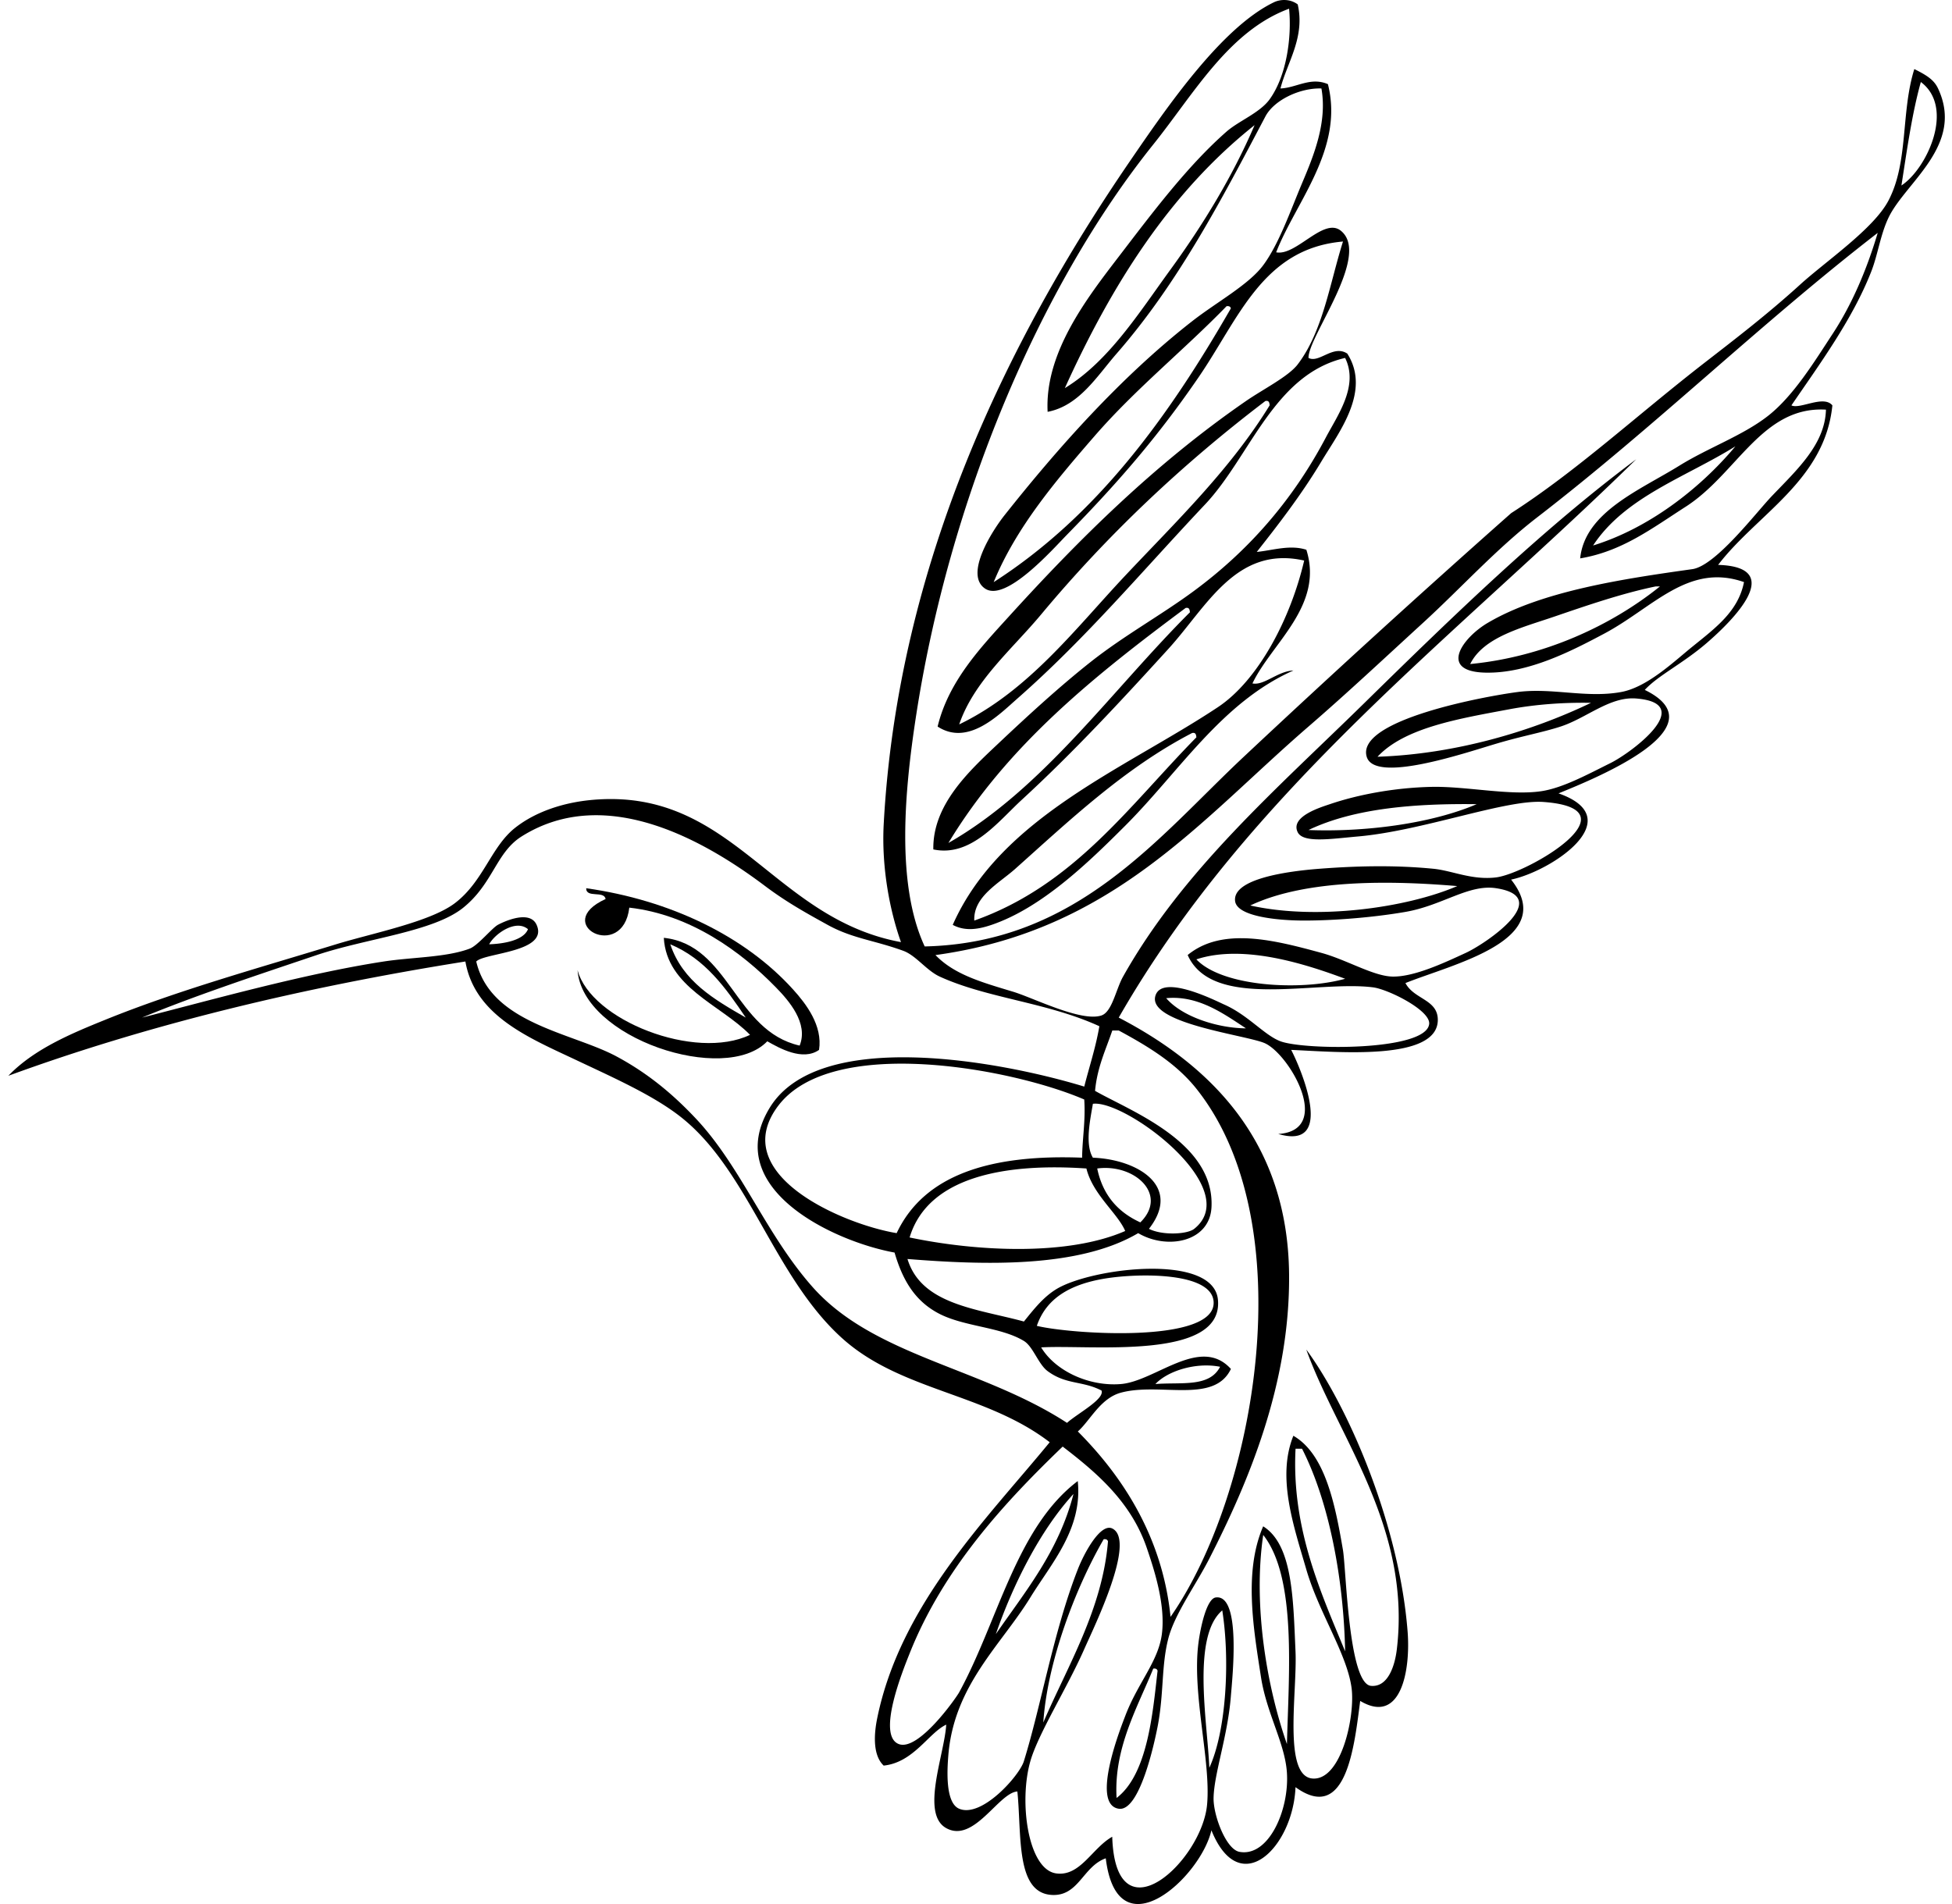 <svg xmlns="http://www.w3.org/2000/svg" width="205" height="200" fill="none" viewBox="0 0 205 200">
  <path fill="#000" fill-rule="evenodd" d="M136.287.461c.793 3.478-1.118 6.098-1.812 8.832 1.693-.068 3.149-1.242 4.984-.454 1.717 6.799-3.391 12.39-5.435 17.663 2.087.423 4.983-3.724 6.793-2.265 3.204 2.582-3.446 11.098-3.397 13.359 1.111.593 2.594-1.432 4.075-.453 2.509 3.955-.876 8.25-2.716 11.32-2.127 3.55-4.617 6.752-6.793 9.512 1.675-.163 3.491-.786 5.208-.227 1.859 5.879-3.652 9.812-5.662 14.04 1.232.245 2.637-1.287 4.303-1.359-7.537 3.35-11.965 10.607-17.664 16.305-3.884 3.884-8.776 8.629-14.039 10.416-1.179.4-2.679.755-4.075 0 5.016-11.329 18.135-16.41 27.85-22.87 4.262-2.834 7.643-9.323 9.058-15.398-7.15-1.612-10.231 4.855-14.266 9.284-4.911 5.394-9.923 10.819-15.396 15.851-2.495 2.294-5.327 6.04-9.284 5.208-.087-4.703 3.778-8.25 6.793-11.094 3.092-2.919 6.447-6.003 9.736-8.605 3.54-2.795 7.397-4.905 10.869-7.473 5.645-4.172 10.301-9.426 13.813-16.077 1.264-2.395 3.48-5.431 2.036-8.378-7.508 1.74-9.968 10.369-14.717 15.397-6.572 6.962-12.479 14.03-19.701 20.381-1.963 1.727-5.174 5.029-8.378 2.943 1.149-4.77 4.545-8.326 7.471-11.547 7.371-8.118 15.304-16.012 24.909-22.644 1.802-1.245 4.462-2.577 5.435-3.85 2.647-3.463 3.376-8.537 4.757-12.908-8.422.73-10.919 8.062-15.171 14.266-4.239 6.183-8.395 10.994-13.815 16.53-1.505 1.539-6.428 7.125-8.604 5.66-2.244-1.51.876-6.233 2.038-7.697 5.467-6.895 12.112-14.447 19.701-20.38 2.58-2.019 5.935-3.823 7.471-5.887 1.641-2.203 2.869-5.743 4.076-8.605 1.234-2.92 2.668-6.398 2.039-9.964-2.26-.072-4.976 1.214-5.887 2.945-4.607 8.742-9.173 17.522-15.624 24.908-2.047 2.345-3.923 5.479-7.244 6.113-.323-6.2 4.116-11.925 7.471-16.302 3.498-4.564 7.193-9.511 11.321-13.135 1.288-1.127 3.504-1.972 4.528-3.396 1.774-2.465 2.331-6.498 2.038-9.511-6.339 2.342-9.991 8.933-14.266 14.266-11.965 14.932-21.418 37.335-24.907 60.005-1.209 7.856-2.13 17.704.905 24.229 15.998-.355 24.546-11.52 33.512-19.926a1316.132 1316.132 0 0 1 28.078-25.587c6.929-4.456 13.114-10.214 20.379-15.85 3.179-2.466 6.559-5.056 9.963-8.152 2.724-2.478 7.715-5.848 9.283-8.831 2.121-4.031 1.29-9.262 2.716-13.813 1.351.669 2.076 1.152 2.492 2.038 2.801 5.972-3.444 9.865-5.21 13.586-.86 1.816-1.107 3.87-1.812 5.662-1.979 5.047-5.474 9.783-8.378 14.04.901.44 3.38-1.123 4.302 0-.792 7.89-7.908 11.41-11.999 16.755 7.212.225 1.516 5.852-1.134 8.151-2.552 2.214-5.157 3.444-6.568 4.981 8.025 3.924-5.099 9.255-9.058 10.868 7.543 2.647-.725 8.168-4.981 9.058 5.036 6.36-6.113 8.86-11.097 10.868.9 1.719 3.387 1.707 3.399 3.85.021 4.378-10.598 3.375-15.398 3.169.96 1.846 4.77 10.626-1.36 8.832 5.769-.371 1.254-8.259-1.358-9.51-1.785-.856-12.373-2.059-11.548-4.983.677-2.403 6.444.552 7.247.905 2.482 1.097 4.214 3.222 5.886 3.85 2.531.948 15.309 1.044 15.624-1.812.157-1.434-4.299-3.646-5.888-3.85-5.939-.765-16.881 2.445-19.474-3.396 3.638-2.99 9.126-1.564 14.039-.227 2.647.72 5.463 2.45 7.473 2.49 2.292.045 5.505-1.479 7.698-2.49 2.108-.973 9.317-5.86 3.172-6.793-2.879-.438-5.637 1.821-9.512 2.49-3.923.678-8.351.944-11.094.905-2.244-.03-6.589-.397-6.795-2.039-.289-2.352 5.522-3.141 8.833-3.396 3.554-.272 7.694-.425 12.001 0 1.969.194 4.024 1.213 6.569.907 3.266-.395 14.931-7.203 4.981-7.925-3.95-.287-12.675 3.026-19.474 3.623-2.828.25-5.773.724-6.34-.453-.797-1.65 2.435-2.616 3.397-2.943 2.896-.986 6.736-1.725 10.643-1.812 3.625-.081 8.268.945 11.547.454 2.28-.342 4.917-1.793 7.247-2.945 2.238-1.104 9.135-6.272 2.718-6.793-2.766-.225-5.201 2.051-7.925 2.943-1.921.627-4.042.991-6.793 1.811-3.368 1.001-12.762 4.198-13.585 1.359-1.124-3.862 12.428-6.346 15.85-6.793 3.637-.475 7.213.666 10.87 0 2.756-.505 5.559-3.21 7.473-4.755 2.501-2.022 4.826-3.737 5.433-6.793-5.869-2.055-9.555 2.7-14.718 5.435-3.268 1.732-7.917 4.182-12.454 4.076-4.976-.117-2.358-3.678.227-5.208 5.655-3.351 14.154-4.628 21.512-5.661 2.456-.346 6.663-5.904 8.378-7.7 2.637-2.758 5.569-5.431 5.661-9.056-6.708-.386-9.332 6.725-14.719 10.19-3.629 2.332-6.716 4.701-11.094 5.434.5-4.864 6.243-7.154 10.416-9.738 3.073-1.902 6.653-3.16 9.284-5.208 2.702-2.1 4.946-5.792 6.793-8.605 2.048-3.116 3.601-6.758 4.757-10.642-12.339 9.543-23.254 20.231-35.778 29.894-4.275 3.298-7.974 7.408-12.003 11.096-4.016 3.676-7.908 7.331-12.001 10.87-11.393 9.845-20.578 21.45-39.173 24.001 1.987 2.058 4.854 2.855 8.151 3.85 2.131.644 7.178 3.21 9.283 2.492 1.12-.382 1.511-2.732 2.265-4.077 6.277-11.177 16.022-19.595 25.36-28.756 9.511-9.336 18.854-18.375 28.532-25.587-19.011 18.648-40.62 34.703-54.344 58.645 9.785 5.1 17.751 13.104 17.889 26.945.115 11.582-4.333 21.968-8.378 29.89-1.411 2.764-3.632 5.792-4.303 8.378-.748 2.892-.453 5.803-1.131 9.285-.318 1.626-1.874 8.939-4.077 8.604-3.028-.461.333-8.816.678-9.736 1.319-3.485 3.474-5.718 3.85-8.604.399-3.061-.788-6.727-1.585-9.058-1.653-4.836-5.266-7.908-8.831-10.643-6.043 5.811-12.519 12.772-16.078 21.739-.718 1.806-3.474 8.614-1.133 9.509 2.063.79 6.016-4.841 6.339-5.434 4.092-7.49 5.998-17.304 12.455-22.191.525 5.036-2.779 8.644-4.981 12.228-3.07 4.993-7.995 9.207-8.607 16.531-.134 1.626-.327 5.043 1.133 5.659 2.371 1.003 6.325-3.472 6.793-4.981 1.81-5.82 3.104-13.595 5.662-20.152.708-1.818 2.41-4.891 3.623-4.304 2.552 1.24-1.868 10.243-2.945 12.682-1.777 4.04-4.838 8.882-5.659 11.774-1.225 4.299-.233 11.368 2.716 11.774 2.524.35 3.772-2.663 5.886-3.85.342 10.944 9.43 2.577 9.963-3.396.408-4.56-1.609-11.627-.905-16.982.215-1.646.858-4.627 1.812-4.757 2.703-.367 1.745 8.404 1.585 10.418-.335 4.18-1.763 8.083-1.812 10.643-.036 1.808 1.302 5.397 2.716 5.659 3.064.571 5.267-4.414 4.982-8.378-.219-3.054-2.133-6.194-2.717-9.962-.791-5.121-1.83-11.085.227-15.851 3.13 1.945 3.153 7.745 3.397 13.132.194 4.247-1.351 13.159 1.811 13.36 3.008.19 4.466-6.584 4.077-9.51-.476-3.58-3.45-7.943-4.755-12.454-1.313-4.536-3.121-9.663-1.358-14.041 3.315 1.915 4.373 7.091 5.208 12.003.34 2.006.58 14.046 2.943 14.266 1.757.162 2.503-2.041 2.716-3.85 1.529-12.88-6.241-22.365-9.509-31.474 4.602 6.266 9.802 18.694 10.643 29.662.31 4.06-.703 9.795-4.982 7.246-.595 4.455-1.373 12.982-6.794 9.058-.248 6.283-5.841 11.952-8.832 4.528-1.116 4.942-9.877 12.978-11.094 2.945-2.407.852-2.835 4.001-5.661 3.848-3.835-.206-3.157-6.347-3.624-10.869-1.977.134-4.56 5.465-7.47 3.85-2.713-1.502-.186-7.726 0-10.87-1.852.867-3.424 3.973-6.569 4.302-1.216-1.145-.984-3.493-.678-4.982 2.439-11.952 11.517-20.94 18.114-28.983-6.712-5.161-15.58-5.369-21.737-10.87-7.148-6.389-9.782-17.392-16.758-23.097-2.89-2.363-7.193-4.266-11.096-6.113-4.963-2.352-10.76-4.638-11.774-10.418-17.257 2.745-33.36 6.644-47.999 12.005 2.694-2.804 6.562-4.419 10.19-5.888 7.603-3.081 15.835-5.352 24.228-7.925 3.801-1.166 9.853-2.342 12.455-4.303 3.007-2.267 3.817-5.93 6.34-7.925 2.162-1.711 5.115-2.678 8.15-2.943 14.71-1.282 18.855 12.45 32.382 14.944-1.114-3.109-2.072-7.72-1.811-12.454 1.49-27.223 12.936-50.681 25.813-69.517 3.964-5.793 9.67-14.107 15.171-16.755.643-.308 1.665-.388 2.492.226Zm63.402 19.023c2.678-1.757 5.654-8.166 2.038-10.87-.937 3.365-1.455 7.148-2.038 10.87Zm-87.858 21.284c4.589-2.794 7.763-7.874 11.095-12.455 3.398-4.67 6.525-9.783 8.831-15.17-8.837 7.013-14.982 16.717-19.926 27.625Zm17.436-8.378c-.049-.178-.19-.265-.453-.227-4.42 4.555-9.551 8.682-13.813 13.586-4.08 4.696-8.277 9.627-10.643 15.398 10.893-6.997 18.377-17.402 24.909-28.757ZM109.34 64.543c-3.047 3.66-7.042 6.986-8.605 11.548 7.25-3.491 12.181-10.035 17.434-15.624 5.32-5.656 11.034-11.15 15.171-17.89-.026-.275-.066-.536-.451-.453-8.752 6.657-16.598 14.08-23.549 22.42Zm57.967-7.244c5.773-1.78 11.162-5.894 14.946-10.416-5.21 3.241-11.597 5.31-14.946 10.416Zm6.568 4.301c-3.5.718-7.227 2.002-10.643 3.17-3.376 1.156-7.431 2.138-8.831 4.981 7.732-.744 14.819-4.035 19.926-8.151h-.452ZM99.604 88.545c9.947-5.676 17.158-16.05 25.362-24.229-.026-.277-.068-.536-.453-.453-9.48 7.054-18.685 14.377-24.91 24.682Zm58.873-14.037c-5.217.98-10.939 1.904-13.81 4.981 8.183-.272 16.198-2.669 22.417-5.661-2.733-.055-5.747.141-8.607.68Zm-51.855 16.755c-1.729 1.544-4.411 2.908-4.302 5.435 10.477-3.713 16.286-12.093 23.324-19.247-.026-.276-.068-.537-.451-.453-7.086 3.67-12.91 9.214-18.571 14.265Zm30.796-4.076c6.129.236 13.016-.72 17.663-2.716-6.349-.078-12.81.394-17.663 2.716Zm-38.721 15.398c-1.407-.643-2.493-2.226-3.848-2.717-3.068-1.114-5.333-1.286-7.925-2.716-2.202-1.215-4.33-2.392-6.568-4.077-5.99-4.509-16.599-10.875-25.587-5.208-2.67 1.685-2.984 4.944-6.113 7.473-3.149 2.545-10.148 3.217-15.397 4.981-6.969 2.345-13.1 4.389-18.34 6.567 7.13-1.81 16.948-4.589 25.36-5.888 3.028-.467 6.596-.424 9.056-1.359.853-.325 2.312-2.136 2.945-2.491.228-.129 3.305-1.734 4.076 0 1.285 2.888-5.518 2.924-6.34 3.85 1.525 6.515 10.052 7.463 14.718 9.962 3.132 1.68 5.782 3.799 8.378 6.569 4.73 5.043 7.32 12.125 12.228 17.662 6.445 7.269 17.757 8.435 26.718 14.266 1.084-.978 3.973-2.488 3.623-3.396-2.006-1.041-3.704-.59-5.659-2.039-.977-.723-1.528-2.584-2.492-3.169-2.482-1.508-6.37-1.481-9.056-2.945-2.46-1.338-3.706-3.529-4.528-6.34-6.483-1.184-18.21-6.759-13.134-15.171 5.108-8.467 24.115-4.985 33.058-2.263.531-2.112 1.201-4.084 1.585-6.341-5.501-2.519-11.748-2.923-16.758-5.21Zm32.609-7.472c6.998 1.566 16.398.257 21.737-2.038-6.595-.555-15.744-.799-21.737 2.038Zm-79.933 4.075c1.08-.03 3.557-.276 4.076-1.585-1.284-1.09-3.496.495-4.076 1.585Zm74.271 1.585c2.707 2.873 10.953 3.34 15.624 2.038-4.042-1.505-10.652-3.682-15.624-2.038Zm-3.17 4.077c1.714 1.985 5.454 3.149 8.378 3.169-2.284-1.492-4.996-3.498-8.378-3.169Zm-108.011 2.264c-.095-.096.15.148 0 0Zm111.181 7.245c-2.129-2.671-5.078-4.453-8.151-6.113h-.678c-.688 2.029-1.583 3.852-1.812 6.34 3.767 2.146 12.581 5.412 12.228 12.227-.191 3.663-4.675 4.498-7.698 2.717-6.238 3.687-16.191 3.359-24.229 2.716 1.462 4.804 7.303 5.227 12.228 6.568.992-1.226 2.012-2.548 3.398-3.396 3.646-2.239 16.55-3.852 16.981 1.131.559 6.425-13.501 4.67-18.567 4.984 1.524 2.523 5.096 4.125 8.379 3.848 3.629-.304 8.346-5.127 11.548-1.585-1.761 3.704-7.443 1.384-11.548 2.49-2.164.585-3.243 2.943-4.528 4.076 4.406 4.426 8.856 10.77 9.736 19.474 8.998-12.934 13.994-41.321 2.713-55.477Zm-43.93 1.812c-5.402 7.195 6.828 12.429 12.453 13.359 2.926-6.208 9.976-8.289 19.476-7.925.028-2.085.372-3.853.225-6.113-7.604-3.279-26.535-6.802-32.153.679Zm33.061 5.434c4.69.18 9.388 2.996 5.888 7.473 1.381.707 4.016.59 4.754 0 5.314-4.241-7.233-13.584-10.642-13.134-.274 1.647-.854 4.244 0 5.661Zm-19.248 8.38c7.05 1.479 16.592 1.963 22.642-.68-.791-1.865-3.404-3.829-4.074-6.566-8.278-.565-16.605.74-18.568 7.246Zm24.231-1.585c2.966-2.928-.612-6.19-4.528-5.661.584 2.811 2.191 4.598 4.528 5.661Zm7.698 8.376c-.133-3.166-7.83-3.047-11.321-2.49-3.833.612-6.276 2.146-7.247 4.982 3.59.882 18.751 1.889 18.568-2.492Zm-6.115 8.605c2.739-.216 5.667.374 6.793-1.812-2.486-.5-5.469.402-6.793 1.812Zm19.925 28.078c-.151-7.55-1.669-15.688-4.526-21.285h-.68c-.44 8.368 2.673 15.138 5.206 21.285Zm-36.681-1.811c3.109-4.517 6.585-8.661 8.153-14.72-3.578 3.897-6.43 9.725-8.153 14.72Zm30.569 11.549c.19-7.439 1.037-17.488-2.49-21.963-1.107 7.503.436 16.124 2.49 21.963Zm-25.587-2.265c2.54-5.922 6.211-11.897 6.793-19.02-.05-.178-.189-.265-.452-.227-3.017 5.218-5.922 12.942-6.341 19.247Zm17.437 4.755c1.812-3.94 2.169-11.436 1.358-16.529-3.222 2.743-1.558 11.742-1.358 16.529Zm-9.74 3.172c3.257-2.486 3.795-8.881 4.304-13.359-.05-.178-.191-.265-.454-.227-1.636 4.048-4.158 8.336-3.85 13.586Z" clip-rule="evenodd"/>
  <path fill="#000" fill-rule="evenodd" d="M61.562 93.3c8.818 1.25 16.656 5.016 21.737 10.644 1.358 1.503 3.115 3.791 2.717 6.339-1.721 1.209-4.183-.196-5.435-.905-4.44 4.612-19.425-.319-19.926-7.473 1.387 5.252 12.353 9.563 18.114 6.795-3.094-3.175-8.752-4.981-9.056-10.191 6.897.729 7.43 9.778 14.266 11.321.945-2.35-1.133-4.721-2.491-6.113-3.654-3.748-8.956-7.647-15.398-8.378-.678 5.72-8.266 1.727-2.492-.905-.143-.914-2.051-.062-2.036-1.133Zm16.756 13.587c-2.099-3.11-4.254-6.162-7.925-7.698 1.304 3.903 4.619 5.795 7.925 7.698Z" clip-rule="evenodd"/>
</svg>

